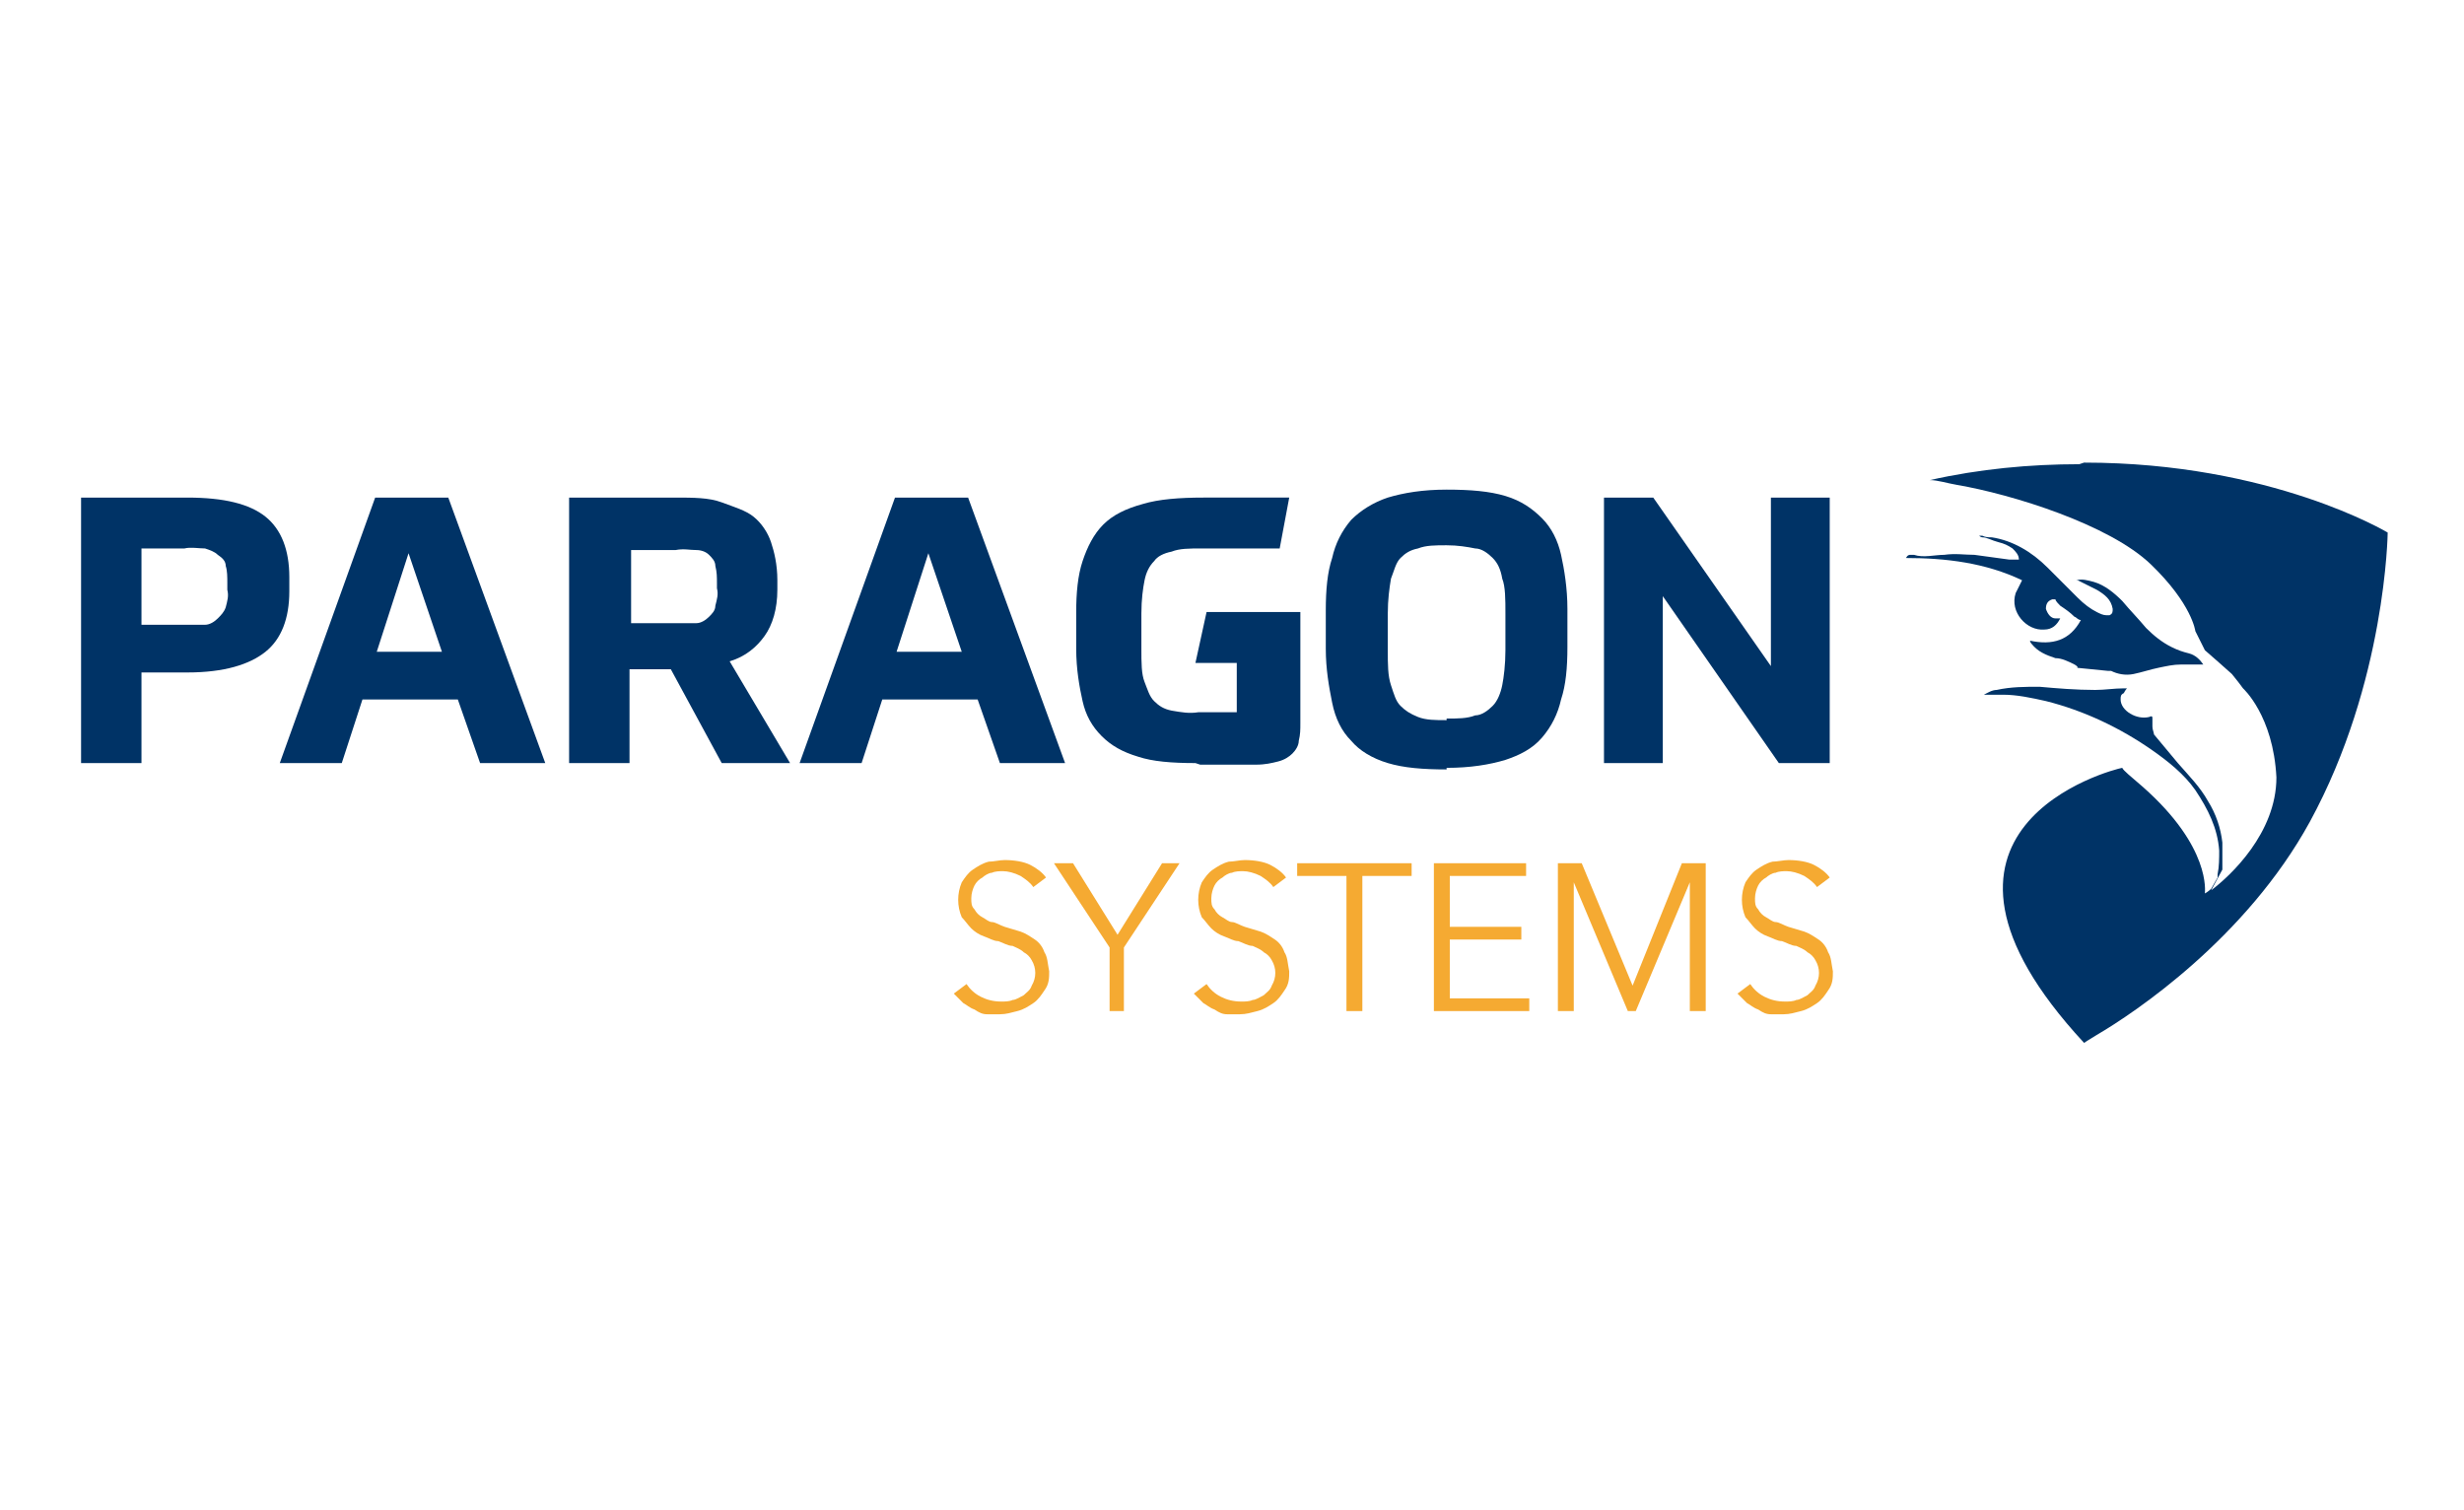 <?xml version="1.0" encoding="UTF-8"?><svg id="a" xmlns="http://www.w3.org/2000/svg" width="155" height="95" viewBox="0 0 155 95"><path d="m8.9,42.4v5.6h-3.8v-16.7h6.7c2.3,0,3.9.4,4.9,1.2s1.5,2.1,1.5,3.8v.9c0,1.7-.5,3-1.5,3.8s-2.6,1.3-4.9,1.3h-2.9Zm5.4-5.7c0-.4,0-.8-.1-1.1,0-.3-.2-.5-.5-.7-.2-.2-.5-.3-.8-.4-.4,0-.9-.1-1.3,0h-2.7v4.8h2.7c.4,0,.9,0,1.3,0,.3,0,.6-.2.8-.4.2-.2.4-.4.5-.7.1-.4.2-.7.1-1.1v-.3Z" style="fill:#036; stroke-width:0px;"/><path d="m28.8,44h-6l-1.3,4h-3.9l6-16.7h4.6l6.1,16.7h-4.1l-1.4-4Zm-5.1-3h4.1l-2.1-6.2-2,6.2Z" style="fill:#036; stroke-width:0px;"/><path d="m48.9,37.1c0,1.2-.3,2.2-.8,2.9-.5.7-1.2,1.3-2.2,1.6l3.8,6.4h-4.3l-3.2-5.9h-2.6v5.9h-3.8v-16.7h6.7c1.1,0,2.1,0,2.9.3s1.5.5,2,.9c.5.4.9,1,1.1,1.6.2.6.4,1.4.4,2.4v.6Zm-3.8-.4c0-.4,0-.7-.1-1.1,0-.3-.2-.5-.4-.7-.2-.2-.5-.3-.8-.3-.4,0-.8-.1-1.3,0h-2.8v4.6h2.8c.4,0,.8,0,1.3,0,.3,0,.6-.2.8-.4.2-.2.4-.4.4-.7.1-.4.2-.7.1-1.1v-.2Z" style="fill:#036; stroke-width:0px;"/><path d="m61.5,44h-6l-1.3,4h-3.9l6-16.7h4.6l6.1,16.7h-4.1l-1.4-4Zm-5.1-3h4.1l-2.1-6.2-2,6.2Z" style="fill:#036; stroke-width:0px;"/><path d="m75.2,48c-1.5,0-2.7-.1-3.6-.4-1-.3-1.7-.7-2.3-1.3-.6-.6-1-1.3-1.2-2.2s-.4-2-.4-3.3v-2.3c0-1.2.1-2.3.4-3.2.3-.9.7-1.7,1.3-2.3.6-.6,1.4-1,2.5-1.3,1-.3,2.3-.4,3.8-.4h2.7c.4,0,.8,0,1.3,0,.4,0,.9,0,1.4,0l-.6,3.2c-.7,0-1.4,0-1.9,0s-1,0-1.3,0h-1.7c-.8,0-1.4,0-1.9.2-.5.1-.9.3-1.1.6-.3.3-.5.7-.6,1.2-.1.5-.2,1.2-.2,2.1v2.2c0,.9,0,1.6.2,2.1s.3.9.6,1.2c.3.3.6.5,1.1.6.6.1,1.1.2,1.7.1h2.4v-3.1h-2.6l.7-3.2h5.9v7c0,.4,0,.7-.1,1.1,0,.3-.2.6-.4.8-.2.2-.5.4-.9.5-.4.1-.8.2-1.4.2h-3.5Z" style="fill:#036; stroke-width:0px;"/><path d="m91,48.4c-1.5,0-2.7-.1-3.7-.4s-1.8-.8-2.3-1.4c-.6-.6-1-1.4-1.2-2.4s-.4-2.1-.4-3.4v-2.4c0-1.3.1-2.4.4-3.3.2-.9.6-1.7,1.2-2.4.6-.6,1.4-1.1,2.3-1.4,1-.3,2.2-.5,3.7-.5,1.5,0,2.7.1,3.7.4,1,.3,1.7.8,2.3,1.4.6.6,1,1.4,1.2,2.3.2.9.4,2.1.4,3.4v2.4c0,1.3-.1,2.4-.4,3.3-.2.9-.6,1.7-1.2,2.4s-1.4,1.1-2.3,1.4c-1,.3-2.2.5-3.7.5Zm0-3.2c.7,0,1.3,0,1.8-.2.4,0,.8-.3,1.1-.6.3-.3.5-.8.6-1.3s.2-1.3.2-2.2v-2.3c0-.9,0-1.7-.2-2.2-.1-.6-.3-1-.6-1.3-.3-.3-.7-.6-1.1-.6-.5-.1-1.1-.2-1.8-.2s-1.3,0-1.8.2c-.5.1-.8.3-1.1.6-.3.3-.4.8-.6,1.3-.1.6-.2,1.3-.2,2.2v2.3c0,.9,0,1.6.2,2.2s.3,1,.6,1.3c.3.3.6.5,1.1.7s1.1.2,1.8.2h0Z" style="fill:#036; stroke-width:0px;"/><path d="m104,31.3l7.4,10.6v-10.6h3.7v16.7h-3.2l-7.3-10.5v10.5h-3.7v-16.7h3.1Z" style="fill:#036; stroke-width:0px;"/><path d="m65,55.8c-.2-.3-.5-.5-.8-.7-.4-.2-.8-.3-1.1-.3-.2,0-.5,0-.7.1-.2,0-.5.2-.6.3-.2.1-.4.3-.5.5-.1.2-.2.5-.2.8,0,.3,0,.5.2.7.1.2.3.4.5.5.2.1.4.3.6.3.2,0,.5.2.8.3.3.1.7.2,1,.3.3.1.6.3.9.5.3.2.5.5.6.8.2.3.2.7.3,1.2,0,.4,0,.8-.3,1.2-.2.3-.4.6-.7.8-.3.2-.6.4-1,.5-.4.1-.7.2-1.1.2-.3,0-.6,0-.8,0-.3,0-.5-.1-.8-.3-.3-.1-.5-.3-.7-.4-.2-.2-.4-.4-.6-.6l.8-.6c.2.3.5.6.9.8.4.2.8.3,1.3.3.2,0,.5,0,.7-.1.2,0,.5-.2.7-.3.2-.2.4-.3.5-.6.3-.5.3-1.1,0-1.6-.1-.2-.3-.4-.5-.5-.2-.2-.5-.3-.7-.4-.3,0-.6-.2-.9-.3-.3,0-.6-.2-.9-.3-.3-.1-.6-.3-.8-.5-.2-.2-.4-.5-.6-.7-.3-.7-.3-1.5,0-2.2.2-.3.4-.6.7-.8.3-.2.6-.4,1-.5.3,0,.7-.1,1-.1.6,0,1.2.1,1.6.3.4.2.8.5,1,.8l-.8.6Z" style="fill:#f5aa32; stroke-width:0px;"/><path d="m70.8,63.6h-1v-4l-3.5-5.3h1.2l2.8,4.5,2.8-4.5h1.1l-3.5,5.3v4Z" style="fill:#f5aa32; stroke-width:0px;"/><path d="m80.1,55.8c-.2-.3-.5-.5-.8-.7-.4-.2-.8-.3-1.1-.3-.2,0-.5,0-.7.1-.2,0-.5.2-.6.3-.2.1-.4.3-.5.5-.1.2-.2.5-.2.8,0,.3,0,.5.2.7.1.2.3.4.5.5.2.1.4.3.6.3.2,0,.5.2.8.3.3.1.7.2,1,.3.3.1.6.3.9.5.3.2.5.5.6.8.2.3.2.7.3,1.2,0,.4,0,.8-.3,1.2-.2.3-.4.6-.7.8-.3.2-.6.4-1,.5-.4.1-.7.2-1.1.2-.3,0-.6,0-.8,0-.3,0-.5-.1-.8-.3-.3-.1-.5-.3-.7-.4-.2-.2-.4-.4-.6-.6l.8-.6c.2.3.5.6.9.8.4.2.8.3,1.3.3.2,0,.5,0,.7-.1.2,0,.5-.2.7-.3.2-.2.4-.3.5-.6.3-.5.3-1.1,0-1.6-.1-.2-.3-.4-.5-.5-.2-.2-.5-.3-.7-.4-.3,0-.6-.2-.9-.3-.3,0-.6-.2-.9-.3-.3-.1-.6-.3-.8-.5-.2-.2-.4-.5-.6-.7-.3-.7-.3-1.5,0-2.2.2-.3.4-.6.7-.8.3-.2.6-.4,1-.5.3,0,.7-.1,1-.1.6,0,1.2.1,1.6.3.4.2.8.5,1,.8l-.8.6Z" style="fill:#f5aa32; stroke-width:0px;"/><path d="m85.7,63.6h-1v-8.5h-3.1v-.8h7.2v.8h-3.1v8.5Z" style="fill:#f5aa32; stroke-width:0px;"/><path d="m91.2,62.8h5v.8h-6v-9.3h5.8v.8h-4.8v3.2h4.5v.8h-4.5v3.6Z" style="fill:#f5aa32; stroke-width:0px;"/><path d="m102.7,62h0l3.1-7.7h1.5v9.3h-1v-8.1h0l-3.4,8.1h-.5l-3.4-8.1h0v8.1h-1v-9.3h1.5l3.2,7.7Z" style="fill:#f5aa32; stroke-width:0px;"/><path d="m114.3,55.8c-.2-.3-.5-.5-.8-.7-.4-.2-.8-.3-1.1-.3-.2,0-.5,0-.7.1-.2,0-.5.2-.6.3-.2.1-.4.3-.5.5-.1.2-.2.5-.2.8,0,.3,0,.5.2.7.1.2.3.4.5.5.2.1.4.3.6.3.2,0,.5.2.8.3.3.1.7.2,1,.3.3.1.6.3.9.5.3.2.5.5.6.8.2.3.2.7.3,1.2,0,.4,0,.8-.3,1.2-.2.3-.4.6-.7.8-.3.2-.6.4-1,.5-.4.1-.7.2-1.1.2-.3,0-.6,0-.8,0-.3,0-.5-.1-.8-.3-.3-.1-.5-.3-.7-.4-.2-.2-.4-.4-.6-.6l.8-.6c.2.3.5.6.9.8.4.2.8.3,1.3.3.2,0,.5,0,.7-.1.2,0,.5-.2.7-.3.2-.2.4-.3.5-.6.3-.5.3-1.1,0-1.6-.1-.2-.3-.4-.5-.5-.2-.2-.5-.3-.7-.4-.3,0-.6-.2-.9-.3-.3,0-.6-.2-.9-.3-.3-.1-.6-.3-.8-.5-.2-.2-.4-.5-.6-.7-.3-.7-.3-1.5,0-2.2.2-.3.4-.6.7-.8.3-.2.6-.4,1-.5.3,0,.7-.1,1-.1.6,0,1.2.1,1.6.3.4.2.8.5,1,.8l-.8.6Z" style="fill:#f5aa32; stroke-width:0px;"/><path d="m130.8,29.2c-3.1,0-6.3.3-9.4,1,.5,0,1.1.2,1.7.3,3.5.6,9.6,2.5,12.2,5s2.8,4.2,2.8,4.2l.6,1.2.8.7.9.8.4.5.3.4s1.9,1.7,2.1,5.6c0,3.5-2.9,6.2-4.1,7.1l.7-1.3c0,0,0-.1,0-.2,0-.5,0-1,0-1.5-.1-.9-.4-1.8-.9-2.6-.5-.9-1.2-1.6-1.9-2.4-.5-.6-1-1.2-1.5-1.8,0-.1-.1-.3-.1-.5,0-.2,0-.4,0-.5,0-.1,0-.2-.2-.1-.8.2-1.8-.4-1.8-1.1,0-.2,0-.3.2-.4,0,0,.1-.2.2-.3,0,0-.1,0-.2,0-.6,0-1.2.1-1.8.1-1.2,0-2.4-.1-3.5-.2-.9,0-1.8,0-2.7.2-.3,0-.6.2-.8.3h0c0,0,.1,0,.2,0,.3,0,.7,0,1,0,.9,0,1.8.2,2.7.4,2.4.6,4.7,1.7,6.7,3.1,1,.7,2,1.5,2.7,2.5.8,1.2,1.4,2.4,1.5,3.8,0,.5,0,1-.1,1.5,0,0,0,0,0,0v.2c0,0-.4.7-.4.7,0,0,0,0,0,0-.2.2-.4.3-.4.3h0c0-.1.4-2.9-3.9-6.7-.8-.7-1.2-1-1.3-1.2-.6.1-14.9,3.8-2.4,17.3,0,0,.3-.2.8-.5,2.4-1.4,9.4-6.1,13.4-13.4,4.8-8.8,4.9-18.2,4.9-18.2,0,0-7.3-4.4-19.1-4.4Z" style="fill:#036; stroke-width:0px;"/><path d="m126.8,37.3c-.4,1.2.7,2.4,1.8,2.3.5,0,.8-.3,1-.7,0,0-.2,0-.3,0-.3,0-.5-.3-.6-.6,0-.3.1-.5.4-.6,0,0,.1,0,.2,0,0,0,0,0,0,0,0,.1.2.3.3.4.3.2.6.4.9.7.1,0,.2.2.4.2-.7,1.3-1.8,1.6-3.2,1.3,0,0,0,.1.1.2.4.5.9.7,1.5.9.4,0,.8.2,1.2.4,0,0,.2.1.2.2,0,0,0,0-.1,0l2,.2c0,0,.1,0,.2,0,.4.2.9.3,1.4.2.5-.1,1.1-.3,1.6-.4.5-.1.9-.2,1.4-.2.4,0,.7,0,1.1,0,0,0,.2,0,.3,0-.2-.3-.5-.6-.9-.7-.4-.1-.7-.2-1.1-.4-.6-.3-1.1-.7-1.6-1.2-.5-.6-1-1.1-1.5-1.7-.5-.5-1.1-1-1.8-1.2-.4-.1-.7-.2-1.1-.1,0,0,0,0,.1,0,.4.2.8.4,1.2.6.5.3.9.6,1,1.2,0,.2,0,.3-.2.4,0,0-.1,0-.2,0-.2,0-.4-.1-.6-.2-.4-.2-.8-.5-1.2-.9-.6-.6-1.3-1.3-1.9-1.9-1-1-2.2-1.7-3.5-1.9-.2,0-.4,0-.6-.1,0,0-.1,0-.2,0h0c0,0,.1.1.2.1.3,0,.6.2,1,.3s.6.2.9.4c.2.2.4.4.4.7-.2,0-.4,0-.6,0-.7-.1-1.5-.2-2.2-.3-.6,0-1.2-.1-1.9,0-.6,0-1.3.2-1.9,0,0,0-.1,0-.2,0-.1,0-.2,0-.3.2,2.5,0,5,.3,7.3,1.4-.1.2-.2.4-.3.6Z" style="fill:#036; stroke-width:0px;"/></svg>